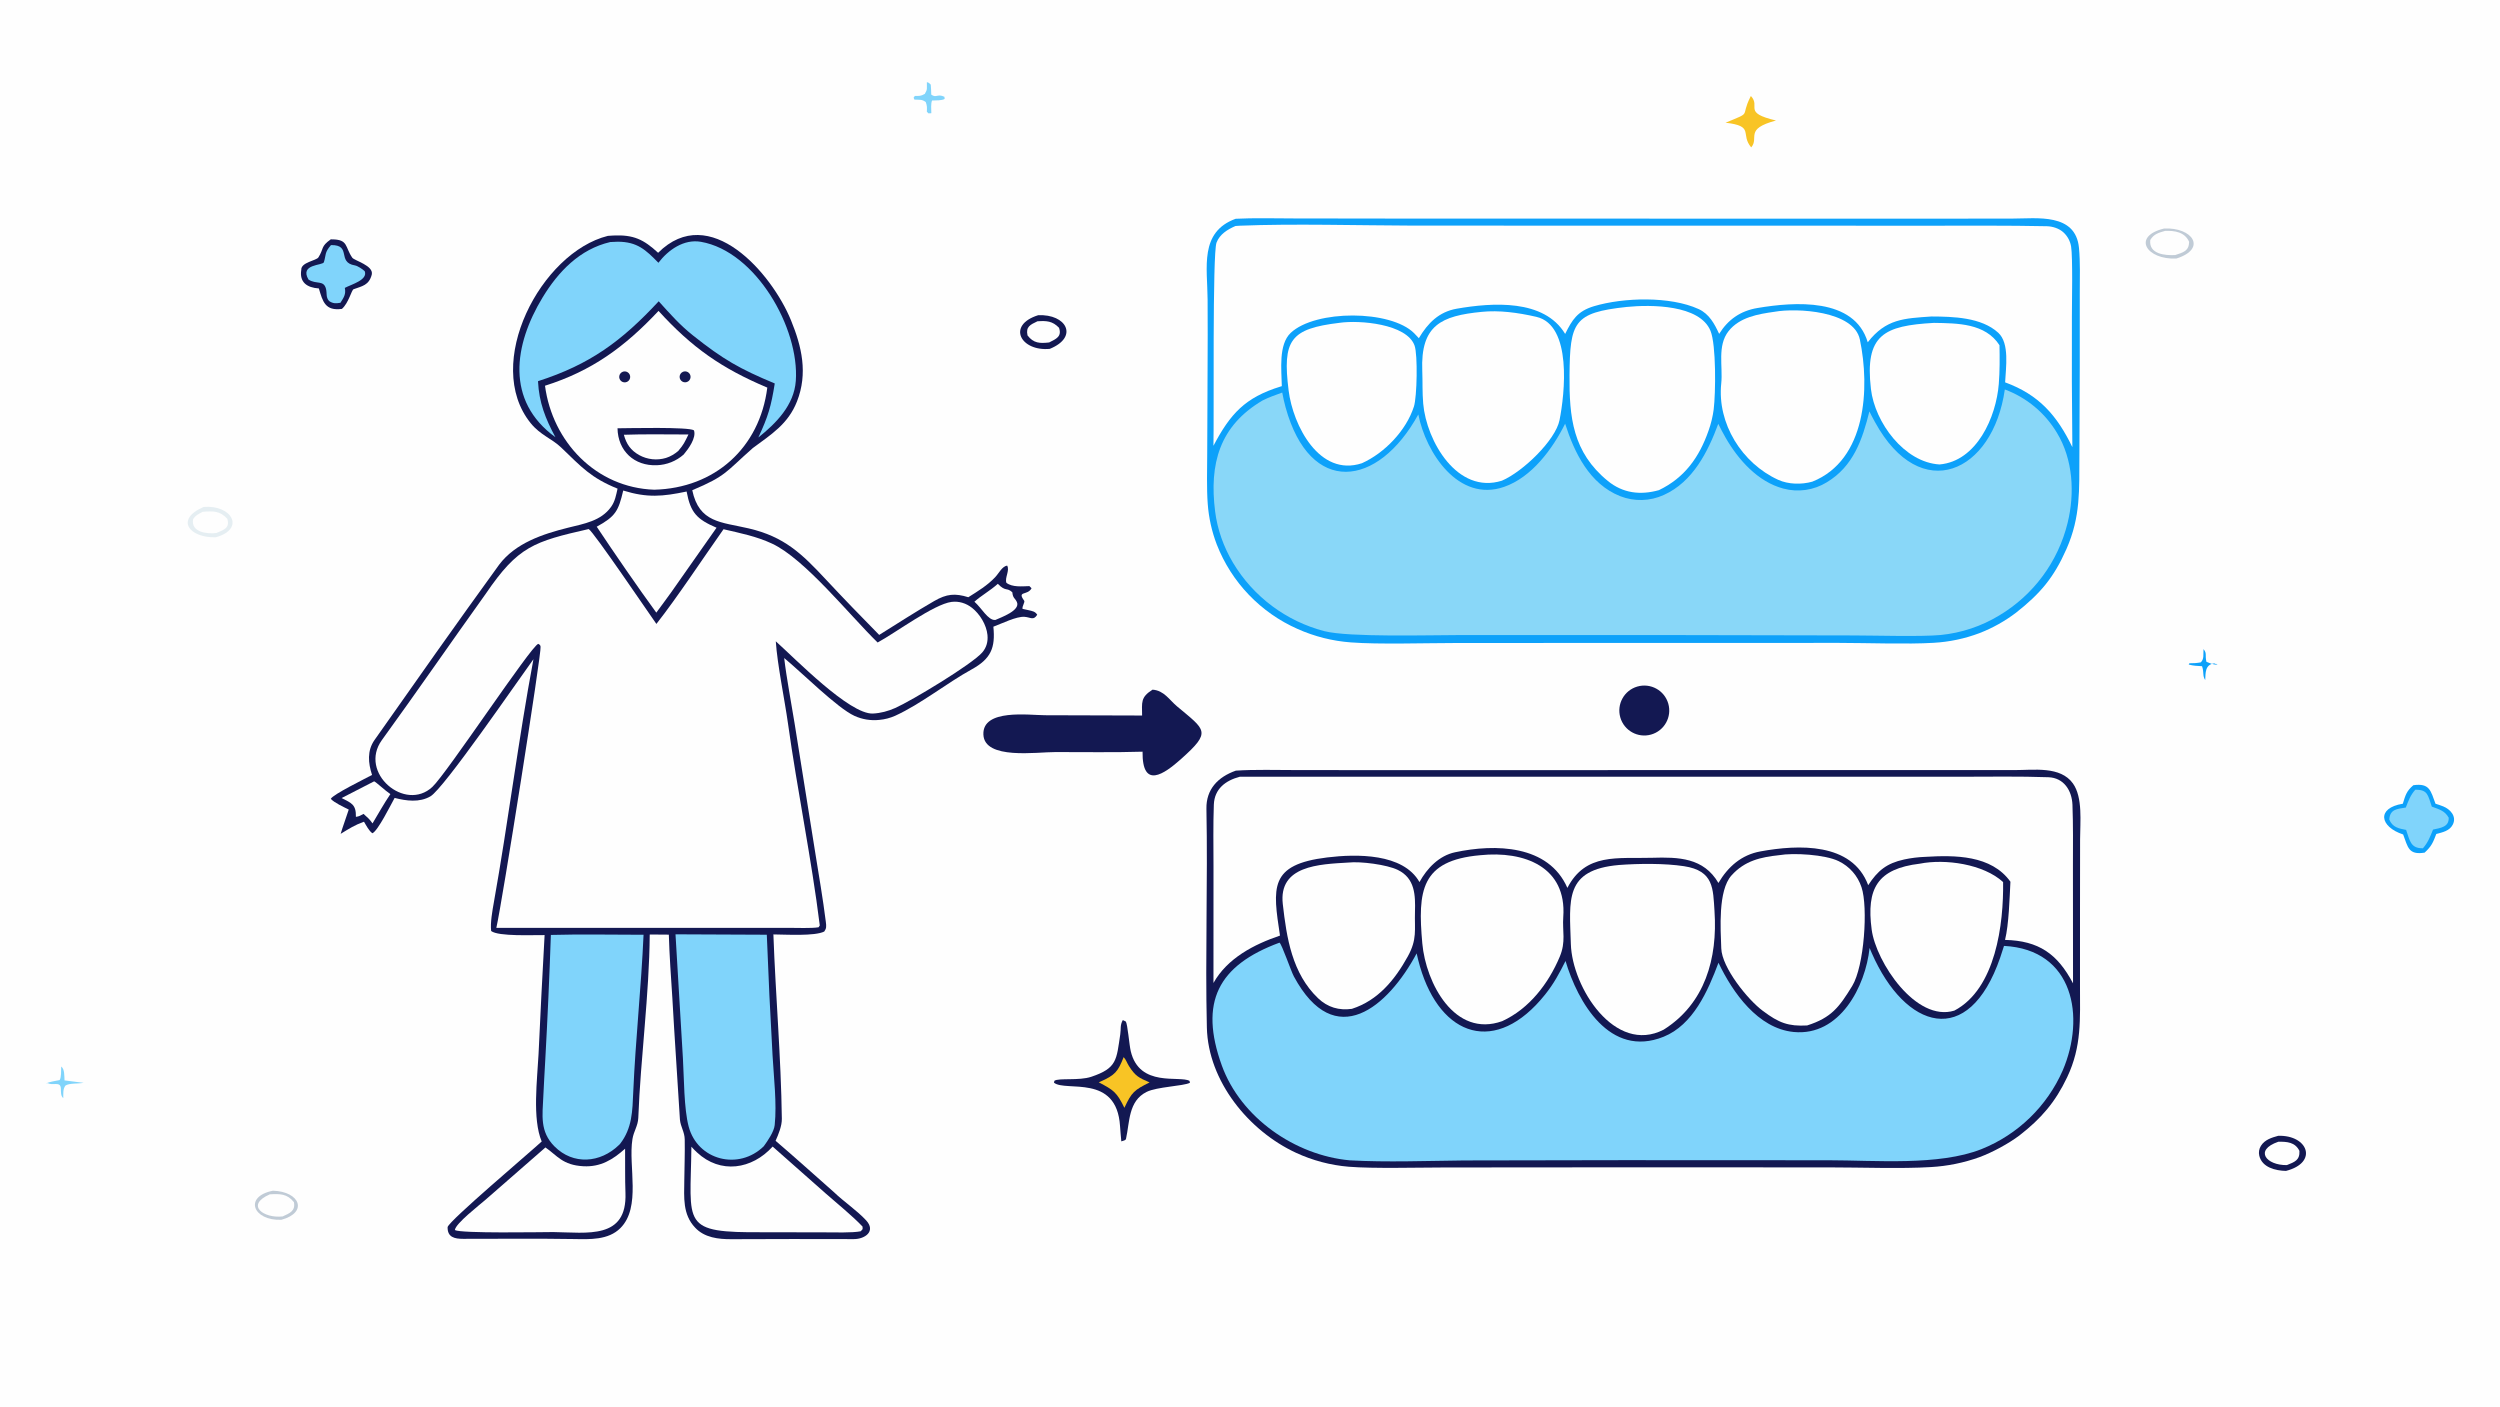 <svg version="1.1" xmlns="http://www.w3.org/2000/svg" style="display: block;" viewBox="0 0 2048 1152" width="1820" height="1024" preserveAspectRatio="none">
<path transform="translate(0,0)" fill="rgb(254,254,254)" d="M 0 0 L 2048 0 L 2048 1152 L 0 1152 L 0 0 z"/>
<path transform="translate(0,0)" fill="rgb(13,161,250)" d="M 1012.22 179.186 C 1026.45 178.387 1045.55 178.877 1060.03 178.9 L 1145.75 179.021 L 1416.74 179.072 L 1593.34 179.079 L 1648.42 179.025 C 1668.51 179.018 1700.37 174.173 1703.1 203.036 C 1704.23 214.984 1703.75 227.5 1703.75 239.536 L 1703.74 300.414 L 1703.45 372.718 C 1703.25 401.093 1704.59 423.011 1692.84 449.638 C 1682.47 473.128 1671.39 486.172 1651.52 501.806 C 1642.42 508.715 1632.4 514.324 1621.75 518.471 C 1609.63 523.063 1596.88 525.761 1583.94 526.47 C 1562.62 527.778 1529.41 526.551 1506.79 526.535 L 1348.52 526.544 L 1191.73 526.631 C 1168.36 526.649 1129.02 527.873 1106.64 526.129 C 1091.59 525.015 1076.86 521.303 1063.08 515.157 C 1032.69 501.773 1008.84 476.879 996.778 445.937 C 992.708 435.281 990.216 424.088 989.38 412.713 C 988.432 400.566 988.898 383.59 988.95 371.19 L 989.246 303.116 C 989.376 283.835 989.384 264.554 989.27 245.273 C 989.077 218.898 982.46 190.051 1012.22 179.186 z"/>
<path transform="translate(0,0)" fill="rgb(137,215,248)" d="M 1642.36 318.978 C 1660.21 325.605 1675.26 338.12 1685.03 354.456 C 1698.26 376.209 1699.78 404.001 1693.78 428.277 C 1686.02 460.003 1665.86 487.291 1637.81 504.033 C 1623.18 512.92 1606.73 518.402 1589.68 520.074 C 1573.57 521.573 1536.14 520.453 1518.43 520.425 L 1372.23 520.129 L 1195.27 520.121 C 1170.79 520.142 1104.97 522.043 1085.03 516.937 C 1053.65 508.823 1026.73 488.691 1010.08 460.892 C 1002.37 447.87 997.29 433.732 995.409 418.728 C 990.554 379.994 998.942 348.82 1034.23 328.021 C 1039.26 325.408 1045.05 323.467 1050.41 321.501 C 1051.16 325.585 1052.07 329.637 1053.16 333.646 C 1073.22 406.369 1128.8 399.688 1161.88 339.428 C 1168.12 370.957 1194.91 411.638 1232.09 398.777 C 1254.83 390.912 1271.84 367.692 1282.16 347.015 C 1289.77 370.903 1302.21 396.433 1327.16 406.33 C 1338.76 410.904 1351.72 410.548 1363.05 405.346 C 1386.71 394.69 1399.15 370.08 1407.61 347.111 C 1409.47 350.933 1411.46 354.694 1413.57 358.386 C 1423.93 376.49 1440.09 394.672 1460.95 400.151 C 1472.99 403.392 1485.84 401.535 1496.47 395.016 C 1518.34 381.895 1525.68 359.901 1531.4 336.956 C 1532.82 339.876 1534.38 342.749 1535.94 345.591 C 1573.43 414.106 1632.64 387.303 1642.36 318.978 z"/>
<path transform="translate(0,0)" fill="rgb(254,254,254)" d="M 1012.09 185.096 C 1013.24 184.994 1014.4 184.915 1015.56 184.859 C 1059.42 183.075 1112.89 184.644 1157.61 184.779 L 1391.35 184.821 L 1580.07 184.862 C 1612.05 184.864 1644.68 184.601 1676.69 185.273 C 1681.53 185.375 1686.96 187.083 1690.57 190.497 C 1693.79 193.533 1695.93 197.542 1696.65 201.91 C 1698.07 210.515 1697.33 249.01 1697.3 259.083 C 1697.14 294.787 1697.27 330.492 1697.67 366.194 C 1684.98 340.065 1670.29 323.311 1642.6 313.14 C 1643.19 301.038 1646.35 281.153 1636.99 272.542 C 1623.17 259.841 1599.93 259.282 1582.21 259.204 C 1559.7 260.786 1545.04 261.103 1530.05 280.328 C 1519.18 243.472 1469.96 247.154 1439.63 252.271 C 1425.88 254.592 1415.64 261.654 1408.33 273.45 C 1404.55 265.312 1400.28 257.148 1391.51 253.123 C 1368.3 242.465 1329.92 243.566 1305.85 250.757 C 1292.17 254.844 1287.91 261.962 1282.18 273.483 C 1264.92 244.768 1222.57 247.773 1193.49 252.803 C 1178.74 255.355 1169.69 264.608 1162.32 276.98 C 1161.08 275.605 1159.81 274.26 1158.51 272.944 C 1139.31 253.656 1077.61 253.547 1057.35 272.627 C 1047.19 282.198 1049.83 303.079 1050.06 316.26 L 1049.16 316.533 C 1019.71 325.586 1007.81 339.072 994.051 365.092 C 994.626 342.418 993.174 207.692 996.571 198.726 C 999.195 191.802 1005.64 187.915 1012.09 185.096 z"/>
<path transform="translate(0,0)" fill="rgb(254,254,254)" d="M 1332.52 251.399 C 1352.46 249.378 1392.52 249.484 1401.26 270.998 C 1405.96 282.569 1405.51 321.94 1403.85 335.362 C 1403.06 341.292 1401.65 347.122 1399.63 352.754 C 1392.04 374.456 1380.1 391.271 1359 401.424 C 1343.72 405.725 1329.44 403.924 1317.19 393.95 C 1288.3 370.418 1285.47 341.499 1285.76 307.292 C 1286.12 263.764 1289.11 256.029 1332.52 251.399 z"/>
<path transform="translate(0,0)" fill="rgb(254,254,254)" d="M 1453.63 255.354 C 1471.83 252.051 1518.66 254.549 1523.59 278.014 C 1531.93 317.756 1528.96 376.888 1484.61 394.492 C 1475.86 396.951 1465.05 396.779 1456.7 392.97 C 1427.04 379.439 1406.58 346.897 1410.05 313.962 C 1411.49 300.197 1406.57 283.203 1416.07 271.146 C 1425.1 259.783 1440.27 257.225 1453.63 255.354 z"/>
<path transform="translate(0,0)" fill="rgb(254,254,254)" d="M 1213.85 255.409 C 1227.97 253.984 1243.09 255.939 1258.59 259.499 C 1288.11 266.283 1281.85 322.706 1277.56 344.114 C 1274.31 360.383 1247.78 386.232 1230.33 393.697 C 1193.88 405.143 1168.57 361.276 1165.89 330.586 C 1165.09 321.41 1165.47 312.449 1165.12 303.663 C 1163.65 266.211 1180.82 258.647 1213.85 255.409 z"/>
<path transform="translate(0,0)" fill="rgb(254,254,254)" d="M 1097.37 264.382 C 1113.53 262.016 1152.44 265.144 1158.82 283.034 C 1161.51 290.558 1160.82 325.049 1158.29 332.942 C 1152.03 352.502 1134.36 370.978 1115.68 379.387 C 1080.79 390.899 1059.21 348.36 1055.65 319.908 C 1050.46 278.514 1056.95 269.223 1097.37 264.382 z"/>
<path transform="translate(0,0)" fill="rgb(254,254,254)" d="M 1584.25 264.444 C 1603.55 264.757 1626.37 264.685 1637.97 282.722 C 1638.21 292.855 1638.21 304.425 1637.41 314.462 C 1635.27 341.487 1619.45 377.757 1588.85 380.395 C 1559.97 378.692 1535.88 346.019 1532.68 318.671 C 1527.46 273.897 1543.58 266.754 1584.25 264.444 z"/>
<path transform="translate(0,0)" fill="rgb(19,24,82)" d="M 1012.39 631.16 C 1027.14 630.13 1046.79 630.667 1061.98 630.685 L 1146.7 630.751 L 1407.77 630.692 L 1593.6 630.699 L 1650.13 630.702 C 1666 630.72 1687.91 627.275 1698.16 641.666 C 1706.34 653.156 1704.03 673.351 1704.01 687.47 L 1703.94 744.506 L 1703.93 807.122 C 1703.94 834.511 1705.48 856.903 1693.4 882.28 C 1683.64 902.771 1672.17 916.055 1654.41 929.862 C 1645.52 936.606 1632.05 943.852 1621.6 947.71 C 1608.77 952.336 1595.33 955.072 1581.7 955.833 C 1557.97 957.327 1523.33 956.08 1498.58 956.089 L 1330 956.037 L 1182.96 956.159 C 1161.86 956.17 1125.06 957.185 1104.93 955.559 C 1089.95 954.313 1075.3 950.44 1061.65 944.117 C 1023.01 926.216 989.72 885.566 988.666 841.654 C 987.244 782.387 989.488 721.885 988.305 662.486 C 987.986 646.46 997.67 636.357 1012.39 631.16 z"/>
<path transform="translate(0,0)" fill="rgb(128,212,251)" d="M 1048.17 772.023 C 1050.13 773.402 1057.54 795.234 1059.94 799.697 C 1093.76 862.391 1137.21 824.424 1160.52 780.83 C 1161.31 784.445 1162.22 788.032 1163.24 791.586 C 1180.24 849.531 1225.67 864.681 1265.77 814.515 C 1272.98 805.493 1277.29 797.362 1282.48 787.039 C 1292.4 820.495 1318.63 866.889 1362.8 849.112 C 1386.99 839.373 1399.14 811.611 1407.78 788.486 C 1419.47 813.03 1440.16 842.325 1469.36 845.193 C 1507.12 848.903 1528.25 807.967 1531.56 776.36 C 1532.17 777.845 1532.8 779.322 1533.45 780.79 C 1560.62 842.693 1612.45 859.953 1638.56 784.265 L 1641.68 774.695 C 1698.93 777.686 1708.49 833.044 1689.78 876.707 C 1676.9 906.06 1653.03 929.188 1623.28 941.118 C 1588.41 954.976 1536 950.284 1497.91 950.247 L 1330.37 950.168 L 1199.45 950.407 C 1169.13 950.744 1135.61 952.01 1105.74 950.315 C 1060.9 946.248 1016.32 915.325 1000.89 872.573 C 982.241 820.877 997.666 790.676 1048.17 772.023 z"/>
<path transform="translate(0,0)" fill="rgb(254,254,254)" d="M 1015.6 636.166 L 1466.4 636.159 L 1606.09 636.156 C 1630 636.134 1654.17 635.721 1678.02 636.548 C 1690.71 636.988 1697.32 647.452 1697.76 659.185 C 1698.38 675.875 1698.17 692.533 1698.15 709.224 L 1698.22 805.364 C 1685.49 781.181 1670.12 770.448 1642.53 769.79 C 1645.68 756.986 1646.23 735.714 1646.94 722.115 C 1631.26 700.203 1601.44 700.305 1577.13 701.768 C 1571.34 701.974 1565.57 702.689 1559.9 703.905 C 1545.48 707.057 1538.23 713.054 1530.43 724.966 C 1517.26 689.669 1473.02 691.677 1442.18 697.292 C 1426.53 700.14 1415.63 709.802 1407.73 723.155 C 1395.62 702.392 1375.04 701.869 1353.35 702.526 C 1325.16 703.379 1298.94 698.261 1284 727.188 C 1268.54 691.834 1224.91 690.977 1191.96 698.01 C 1178.95 700.786 1169.09 711.041 1162.83 722.422 C 1149.41 698.692 1111.18 699.331 1087.29 702.231 C 1039.3 708.057 1042.67 726.978 1048.56 766.251 C 1027.32 773.425 1005.4 784.766 994.071 805.06 L 994.093 708.881 C 994.076 692.288 993.756 675.574 994.378 659.006 C 994.864 646.055 1003.99 639.233 1015.6 636.166 z"/>
<path transform="translate(0,0)" fill="rgb(254,254,254)" d="M 1326.36 708.423 C 1342.43 707.229 1363.79 706.991 1379.55 709.414 C 1404.08 713.185 1403.28 727.74 1404.53 746.375 C 1407.1 784.773 1396.84 821.919 1362.87 843.303 C 1322.9 863.906 1287.87 808.685 1286.84 773.141 C 1285.79 737.049 1281.18 712.345 1326.36 708.423 z"/>
<path transform="translate(0,0)" fill="rgb(254,254,254)" d="M 1457.51 700.381 C 1469.36 698.317 1495.16 699.882 1506.2 705.273 C 1515.11 709.56 1521.89 717.293 1524.97 726.688 C 1530.4 742.957 1527.22 791.427 1517.29 807.576 C 1506.7 824.805 1500.29 833.534 1480.39 839.849 C 1465.04 840.685 1457.28 837.792 1444.08 827.874 C 1431.81 818.791 1410.59 792.522 1410.06 776.692 C 1409.52 760.951 1407.3 729.434 1418.4 717.019 C 1429.38 704.752 1442.66 701.992 1457.51 700.381 z"/>
<path transform="translate(0,0)" fill="rgb(254,254,254)" d="M 1212.62 700.415 C 1248.66 696.681 1283.61 709.92 1280.63 751.011 C 1279.78 762.714 1282.96 771.156 1277.73 783.588 C 1268.48 805.61 1252.71 826.173 1230.63 836.314 C 1191.55 850.344 1168.04 804.919 1165.16 772.7 C 1161.29 729.433 1163.96 704.699 1212.62 700.415 z"/>
<path transform="translate(0,0)" fill="rgb(254,254,254)" d="M 1572.67 707.361 C 1593.6 703.194 1624.87 707.66 1640.94 722.41 C 1641.43 756.523 1635.02 809.812 1601.01 827.69 C 1569.62 837.348 1536.85 788.028 1533.28 761.386 C 1528.76 727.583 1538.07 711.503 1572.67 707.361 z"/>
<path transform="translate(0,0)" fill="rgb(254,254,254)" d="M 1104.53 706.434 C 1114.4 705.312 1136.17 708.107 1145.13 712.483 C 1159.2 719.356 1159.54 733.121 1159.15 746.834 C 1158.72 761.604 1161.07 769.167 1153.3 783.257 C 1142.8 802.282 1128.93 819.374 1107.47 826.239 C 1096.93 827.726 1087.63 825.055 1079.77 817.56 C 1058.43 797.201 1054 768.027 1050.86 740.409 C 1047.29 708.966 1080.48 707.824 1104.53 706.434 z"/>
<path transform="translate(0,0)" fill="rgb(19,24,82)" d="M 539.126 207.038 C 581.445 164.833 632.252 223.943 647.935 262.208 C 656.835 283.921 661.94 305.732 652.894 328.794 C 645.63 347.314 631.698 355.849 616.67 366.988 C 594.486 386.492 595.265 389.646 567.1 401.483 C 572.705 428.208 590.719 427.482 613.313 432.751 C 642.446 439.544 656.729 453.318 676.47 474.495 C 690.5 489.545 705.597 505.166 720.233 519.998 C 734.954 510.79 750.199 500.959 765.217 492.297 C 775.597 486.31 782.308 485.769 793.25 489.13 C 801.032 484.227 808.87 479.495 815.237 472.733 C 818.429 469.342 820.753 464.032 825.029 463.199 C 827.456 467.155 822.842 473.357 824.471 477.347 C 829.375 481.089 837.301 480.21 843.296 480.021 L 845.042 481.796 C 841.728 488.015 832.906 483.595 838.991 491.946 C 839.857 493.134 837.333 496.118 837.618 498.654 C 839.177 498.978 840.732 499.319 842.284 499.674 C 845.806 500.496 847.985 500.733 849.696 503.488 C 846.523 508.471 844.381 505.54 839.245 505.179 C 832.616 504.715 820.761 510.678 813.769 513.265 C 815.533 530.659 811.754 539.56 795.955 548.253 C 775.603 559.45 754.337 576.627 733.409 586.179 C 729.264 588.035 724.84 589.189 720.317 589.596 C 713.339 590.34 706.29 589.189 699.911 586.267 C 685.864 579.853 656.507 550.519 642.409 538.93 C 644.249 554.915 648.355 576.305 650.942 592.502 L 667.777 697.901 C 670.794 716.716 674.14 736.042 676.515 754.94 C 676.988 758.707 677.102 760.298 675.216 762.93 C 667.435 766.858 643.787 765.376 633.561 765.289 C 635.383 815.578 639.826 866.004 640.485 916.276 C 640.563 922.218 637.74 928.93 635.363 934.318 C 651.51 948.103 667.246 962.375 683.187 976.399 C 691.176 984.104 702.082 991.388 709.51 999.449 C 717.836 1008.49 708.432 1014.85 699.479 1014.83 C 666.103 1014.79 632.746 1014.67 599.398 1014.9 C 588.531 1014.97 577.078 1013.66 569.449 1005.43 C 559.139 994.586 560.421 980.704 560.576 966.941 C 560.704 955.652 561.135 944.484 560.929 933.219 C 560.838 927.063 557.551 922.904 556.999 916.992 C 555.016 883.913 552.634 850.838 550.817 817.751 C 549.705 800.446 548.387 782.776 547.909 765.477 L 532.261 765.354 C 531.887 814.569 524.781 866.186 522.891 915.542 C 522.593 922.275 519.153 926.308 518.082 933.007 C 514.554 955.068 525.443 988.664 508.196 1005.85 C 498.293 1015.72 483.173 1014.99 470.51 1014.78 C 440.087 1014.28 409.845 1014.63 379.441 1014.61 C 372.479 1014.61 366.429 1013.37 366.684 1004.94 C 368.424 999.323 432.668 945.057 443.762 934.88 C 435.945 916.281 440.147 884.078 441.18 863.281 C 442.664 830.792 444.318 798.312 446.142 765.84 C 436.938 765.692 408.317 767.161 402.351 762.494 C 401.524 756.016 403.404 745.542 404.573 738.99 C 416.371 672.857 424.64 605.902 436.993 539.909 C 424.103 557.614 363.586 645.859 352.603 652.211 C 343.579 657.431 332.884 655.963 323.279 653.491 C 320.108 659.168 309.629 680.411 305.082 682.446 C 302.291 680.573 300.015 676.045 298.179 672.991 C 290.387 675.785 286.142 678.613 279.061 682.921 C 280.841 676.781 283.674 669.446 285.694 663.045 C 281.568 660.925 273.847 657.467 270.992 654.261 C 272.619 650.691 299.384 637.618 304.784 634.682 C 301.598 624.974 300.645 614.834 306.79 606.092 C 340.572 558.052 374.428 509.979 408.926 462.448 C 422.261 444.739 444.728 437.336 465.328 432.199 C 478.332 428.956 492.347 426.712 500.592 415.15 C 503.885 410.533 504.676 405.607 505.901 400.203 C 483.972 391.305 476.462 382.583 459.681 366.485 C 452.017 359.132 442.693 356.408 434.717 346.539 C 395.374 297.852 443.209 206.789 497.985 193.179 C 499.509 193.051 501.035 192.952 502.563 192.881 C 519.14 192.138 527.351 196.181 539.126 207.038 z"/>
<path transform="translate(0,0)" fill="rgb(254,254,254)" d="M 482.25 433.294 C 486.163 435.323 531.399 502.121 537.716 510.999 C 554.549 489.657 576.471 456.414 592.715 433.439 C 606.379 436.617 619.654 439.243 632.461 445.222 C 659.395 457.794 695.96 503.84 718.955 526.208 C 733.614 518.298 765.097 494.835 779.453 492.964 C 785.541 492.17 791.498 494.047 796.292 497.833 C 802.757 502.94 808.13 511.791 808.935 520.057 C 809.453 525.381 808.183 530.307 804.639 534.377 C 796.111 544.17 746.588 574.021 733.334 579.865 C 727.513 582.432 721.505 584.078 715.139 584.391 C 695.964 585.335 651.008 539.028 635.526 525.221 C 636.797 544.383 642.772 572.87 645.531 592.642 C 653.108 646.949 664.855 703.755 671.56 757.925 L 670.602 759.43 C 665.005 760.416 652.169 759.89 645.652 759.902 L 593.003 759.941 L 406.601 759.929 C 411.238 739.892 443.722 534.544 442.844 529.69 C 442.557 528.107 442.28 528.17 440.95 527.304 C 435.07 528.936 366.031 633.436 354.16 644.522 C 331.859 665.349 293.434 632.868 312.892 606.044 C 341.387 566.762 369.625 525.801 397.949 486.276 C 424.463 447.319 437.405 443.553 482.25 433.294 z"/>
<path transform="translate(0,0)" fill="rgb(128,212,251)" d="M 499.924 198.233 C 501.956 198.071 503.993 197.982 506.032 197.966 C 522.023 197.991 528.959 204.587 539.367 215.209 C 547.432 204.655 560.228 195.608 574.221 198.049 C 619.186 205.893 655.001 268.8 651.927 311.959 C 650.509 331.857 635.813 346.642 621.222 358.318 C 629.281 341.086 631.697 332.804 634.681 314.058 C 606.014 302.113 592.475 294.436 567.665 274.712 C 556.408 265.701 549.237 257.351 539.605 246.757 C 509.238 279.451 483.329 298.502 440.728 312.188 C 441.612 329.867 446.793 342.793 455.003 358.101 C 413.895 328.24 421.024 282.337 444.433 243.717 C 457.32 222.456 474.892 204.082 499.924 198.233 z"/>
<path transform="translate(0,0)" fill="rgb(254,254,254)" d="M 539.469 254.631 C 566.748 284.605 591.142 301.687 628.573 317.445 C 622.344 366.789 585.539 399.844 535.901 401.077 C 488.33 399.405 452.595 362.007 446.463 315.913 C 485.113 303.708 511.941 283.963 539.469 254.631 z"/>
<path transform="translate(0,0)" fill="rgb(19,24,82)" d="M 505.867 350.765 C 514.459 350.734 564.272 349.49 568.501 352.446 C 570.598 358.694 563.834 367.783 560.044 372.275 C 553.976 377.633 546.24 380.723 538.15 381.02 C 519.619 381.785 506.179 369.349 505.867 350.765 z"/>
<path transform="translate(0,0)" fill="rgb(254,254,254)" d="M 511.072 356.077 C 527.788 355.429 547.068 355.855 563.976 355.836 C 560.799 362.285 560.288 363.858 555.573 369.376 C 552.734 371.814 549.121 373.973 545.535 375.065 C 538.209 377.253 530.313 376.406 523.618 372.716 C 516.599 368.789 513.11 363.61 511.072 356.077 z"/>
<path transform="translate(0,0)" fill="rgb(19,24,82)" d="M 510.312 304.426 C 512.606 303.649 515.101 304.832 515.954 307.098 C 516.806 309.364 515.708 311.898 513.471 312.826 C 511.957 313.454 510.22 313.206 508.941 312.18 C 507.662 311.154 507.044 309.511 507.33 307.897 C 507.615 306.282 508.759 304.951 510.312 304.426 z"/>
<path transform="translate(0,0)" fill="rgb(19,24,82)" d="M 559.372 304.563 C 561.531 303.583 564.079 304.455 565.186 306.551 C 566.294 308.647 565.577 311.243 563.551 312.474 C 562.127 313.339 560.342 313.343 558.915 312.485 C 557.488 311.627 556.654 310.048 556.75 308.386 C 556.846 306.723 557.855 305.251 559.372 304.563 z"/>
<path transform="translate(0,0)" fill="rgb(128,212,251)" d="M 451.277 765.717 C 475.423 765.001 502.814 765.58 527.2 765.574 C 525.328 808.198 520.61 851.513 518.765 894.224 C 518.093 909.788 517.936 924.028 507.969 936.815 C 507.652 937.152 507.328 937.482 506.996 937.805 C 491.816 952.53 469.608 954.361 454.222 938.903 C 442.106 926.729 444.392 913.479 445.087 897.922 C 445.539 887.796 446.176 877.588 446.721 867.445 C 448.591 833.552 450.11 799.641 451.277 765.717 z"/>
<path transform="translate(0,0)" fill="rgb(128,212,251)" d="M 553.369 765.206 L 628.168 765.544 C 629.421 798.547 630.994 831.537 632.887 864.509 C 633.885 882.42 636.475 903.771 634.641 921.415 C 634.074 926.875 628.929 934.313 625.673 938.794 C 605.097 958.877 571.498 950.248 564.174 922.712 C 560.223 907.858 560.399 882.938 559.445 866.844 L 553.369 765.206 z"/>
<path transform="translate(0,0)" fill="rgb(254,254,254)" d="M 632.955 939.035 L 676.676 977.679 C 685.251 985.156 699.161 996.6 706.578 1004.55 C 706.699 1007.28 707.077 1006.2 705.088 1008.41 C 698.495 1009.81 682.775 1009.31 675.349 1009.3 L 625.5 1009.2 C 556.985 1009.68 565.722 1003.48 566.392 939.16 C 567.823 940.768 569.331 942.307 570.91 943.769 C 590.127 961.757 615.961 957.822 632.955 939.035 z"/>
<path transform="translate(0,0)" fill="rgb(254,254,254)" d="M 446.824 939.757 C 456.49 946.402 460.797 954.251 477.91 955.155 C 491.998 955.899 502.015 949.777 512.078 940.775 C 512.2 952.488 511.929 965.401 512.375 976.986 C 513.854 1015.43 480.87 1009.41 453.25 1009.06 C 442.792 1009.09 377.795 1010.31 372.633 1007.42 C 373.046 1002.16 392.728 986.981 397.728 982.608 L 446.824 939.757 z"/>
<path transform="translate(0,0)" fill="rgb(254,254,254)" d="M 510.548 401.751 C 530.242 407.851 542.78 406.686 562.469 402.557 C 565.729 420.096 571.003 425.341 586.996 432.209 L 550.033 484.833 C 546.004 490.484 541.764 496.139 537.645 501.738 C 522.874 481.543 502.537 451.981 488.842 431.374 C 504.259 422.904 506.619 418.539 510.548 401.751 z"/>
<path transform="translate(0,0)" fill="rgb(254,254,254)" d="M 306.486 639.916 C 307.816 640.244 316.118 648.017 319.793 650.38 C 314.994 657.392 309.621 666.93 305.167 674.367 C 302.604 670.731 301.146 669.553 297.806 666.578 C 295.324 667.901 294.347 668.628 291.557 669.013 C 291.775 658.74 287.842 657.74 279.855 653.593 L 306.486 639.916 z"/>
<path transform="translate(0,0)" fill="rgb(254,254,254)" d="M 817.42 478.147 C 824.026 484.95 824.694 480.777 829.304 485.112 C 829.791 490.138 831.374 489.575 832.991 492.972 C 836.346 500.019 819.565 505.813 815.375 507.758 C 809.366 508.269 804.108 497.78 798.223 492.828 C 803.835 487.765 811.034 483.866 817.42 478.147 z"/>
<path transform="translate(0,0)" fill="rgb(19,24,82)" d="M 944.154 564.842 C 953.574 565.473 957.886 573.181 964.215 578.5 C 987.637 598.186 992.836 599.067 967.502 621.648 C 953.607 634.033 935.635 646.739 935.982 615.631 C 913.015 616.351 887.88 615.896 864.75 615.938 C 849.358 615.858 806.412 622.504 805.589 601.595 C 804.75 580.287 842.935 585.741 856.121 585.774 L 935.609 586.014 C 935.552 575.245 934.153 571.137 944.154 564.842 z"/>
<path transform="translate(0,0)" fill="rgb(19,24,82)" d="M 919.801 835.433 L 922.251 836.628 C 923.739 838.714 925.078 855.702 926.312 860.917 C 933.415 890.93 966.368 880.655 974.46 885.243 L 974.791 886.82 C 969.039 889.596 947.81 890.056 939.338 894.258 C 924.295 901.72 925.52 918.811 922.432 932.657 C 922.123 934.039 920.374 934.175 918.585 934.79 C 918.385 933.428 917.619 923.611 917.532 922.237 C 914.791 879.089 873.082 894.526 863.411 886.727 L 863.769 885.158 C 867.385 882.67 883.88 885.28 893.986 881.883 C 915.184 874.756 914.542 868.165 917.718 847.113 C 918.432 842.376 917.407 839.751 919.801 835.433 z"/>
<path transform="translate(0,0)" fill="rgb(248,196,37)" d="M 920.505 865.769 C 922.657 868.193 923.103 870.35 924.819 873.062 C 930.116 881.435 933.085 882.777 941.742 886.492 C 929.151 892.813 927.108 894.396 921.11 907.312 C 914.903 894.664 912.481 892.877 900.107 886.432 L 901.132 885.988 C 913.566 880.486 915.774 877.708 920.505 865.769 z"/>
<path transform="translate(0,0)" fill="rgb(19,24,82)" d="M 270.953 196.036 L 271.91 196.036 C 285.482 196.115 282.458 202.186 288.552 211.024 C 290.254 213.493 306.271 217.449 304.559 224.89 C 302.244 233.709 296.663 234.309 289.64 236.89 C 287.994 237.495 285.602 248.209 280.096 252.988 C 266.45 254.82 264.388 247.058 261.214 236.237 C 251.329 235.603 245.138 231.033 246.816 220.963 C 246.497 214.807 259.148 213.459 260.833 210.814 C 265.529 203.443 262.481 201.986 270.953 196.036 z"/>
<path transform="translate(0,0)" fill="rgb(128,212,251)" d="M 271.136 200.729 C 288.45 200.424 275.685 214.913 290.77 217.373 C 292.949 217.728 297.088 220.471 298.779 222.101 C 301.546 229.26 288.09 232.807 282.48 235.775 C 283.539 241.063 281.622 243.597 278.891 247.988 C 275.062 248.582 272.831 248.696 269.627 246.557 C 266.79 243.559 267.995 240.33 267.057 236.584 C 265.183 229.095 259.129 233.155 252.722 228.957 C 245.16 216.103 264.435 217.547 265.314 214.758 C 267.224 208.692 265.725 206.896 271.136 200.729 z"/>
<path transform="translate(0,0)" fill="rgb(13,161,250)" d="M 1977 643.094 C 1990.48 641.19 1991.2 647.662 1995.17 658.255 C 1997.3 658.895 1999.4 659.622 2001.47 660.435 C 2007.26 662.771 2012.68 668.61 2009.37 675.258 C 2006.75 680.517 2001.05 681.622 1995.81 683.031 C 1993.06 690.255 1991.89 693.065 1986.25 698.31 C 1973.04 700.398 1972.62 693.965 1968.67 683.441 C 1949.37 677.141 1946.63 661.726 1968.39 658.252 C 1970.6 651.085 1971.38 647.945 1977 643.094 z"/>
<path transform="translate(0,0)" fill="rgb(128,212,251)" d="M 1978.58 646.809 C 1989.15 646.568 1988.97 651.736 1992.13 660.615 C 1998.15 662.908 2002.74 663.909 2005.97 669.683 C 2006.31 677.351 1999.28 678.064 1993.16 679.419 C 1990.71 685.393 1989.11 689.835 1984.87 694.722 C 1974.59 694.985 1974.07 688.065 1971.09 679.687 C 1965.07 678.582 1959.82 677.521 1957.31 671.184 C 1957.86 662.607 1963.78 662.568 1970.85 661.367 C 1973.08 655.64 1974.52 651.407 1978.58 646.809 z"/>
<path transform="translate(0,0)" fill="rgb(19,24,82)" d="M 1341.27 562.299 C 1352.14 559.123 1363.53 565.392 1366.66 576.28 C 1369.78 587.168 1363.46 598.525 1352.56 601.605 C 1341.73 604.665 1330.46 598.394 1327.35 587.574 C 1324.24 576.754 1330.46 565.456 1341.27 562.299 z"/>
<path transform="translate(0,0)" fill="rgb(19,24,82)" d="M 1866.33 930.224 C 1890.66 929.456 1899.43 952.102 1872.67 958.976 C 1864.18 958.791 1853.13 956.196 1850.8 946.549 C 1850.14 943.772 1850.63 940.842 1852.16 938.433 C 1855.34 933.364 1860.94 931.707 1866.33 930.224 z"/>
<path transform="translate(0,0)" fill="rgb(254,254,254)" d="M 1866.42 935.08 C 1873.54 934.987 1880.13 935.39 1883.69 942.559 C 1884.12 950.246 1879.7 951.696 1873.39 954.215 C 1856.72 954.525 1846.21 942.026 1866.42 935.08 z"/>
<path transform="translate(0,0)" fill="rgb(19,24,82)" d="M 850.421 258.164 C 873.521 257.031 883.998 275.922 860.001 285.717 C 836.197 287.976 824.391 266.386 850.421 258.164 z"/>
<path transform="translate(0,0)" fill="rgb(254,254,254)" d="M 849.854 263.139 C 857.308 262.637 862.167 262.844 867.551 268.451 C 870.03 275.667 865.225 277.557 859.458 280.473 C 851.919 281.314 846.732 281.233 841.744 274.715 C 840.18 267.541 844.006 265.964 849.854 263.139 z"/>
<path transform="translate(0,0)" fill="rgb(192,203,214)" d="M 1772.76 187.173 C 1795.97 185.939 1808.42 203.691 1782.88 211.742 C 1758.55 212.901 1746.06 193.654 1772.76 187.173 z"/>
<path transform="translate(0,0)" fill="rgb(254,254,254)" d="M 1773.59 189.11 C 1781.54 188.793 1789.72 189.997 1793.35 198.057 C 1793.16 205.766 1788.35 206.705 1781.91 208.899 C 1773.52 209.292 1760.21 208.181 1761.49 196.578 C 1764.38 191.655 1768.31 190.625 1773.59 189.11 z"/>
<path transform="translate(0,0)" fill="rgb(229,238,242)" d="M 166.869 415.178 C 190.125 413.304 201.13 433.353 176.76 440.025 C 155.534 440.728 142.735 425.543 166.869 415.178 z"/>
<path transform="translate(0,0)" fill="rgb(254,254,254)" d="M 166.016 419.178 C 174.326 418.487 180.13 418.242 186.191 424.865 C 188.53 432.34 183.418 433.924 177.415 436.491 C 169.674 437.551 156.254 435.915 158.189 425.257 C 160.106 422.018 162.7 421 166.016 419.178 z"/>
<path transform="translate(0,0)" fill="rgb(192,203,214)" d="M 223.634 975.185 C 245.777 975.885 252.587 993.008 230.488 999.018 C 207.302 999.956 199.337 979.963 223.634 975.185 z"/>
<path transform="translate(0,0)" fill="rgb(254,254,254)" d="M 221.061 978.155 C 229.334 977.692 235.235 977.601 240.773 984.576 C 242.162 991.754 237.348 993.623 231.569 996.254 C 216.171 998.058 200.593 987.067 221.061 978.155 z"/>
<path transform="translate(0,0)" fill="rgb(248,196,37)" d="M 1434.32 78.625 C 1442.76 87.542 1427.17 92.106 1454.9 98.701 C 1428.55 105.729 1441.43 112.823 1434.59 120.702 C 1425.3 109.742 1437.78 103.316 1413.56 100.498 C 1436.07 91.23 1425.34 96.425 1433.86 79.527 L 1434.32 78.625 z"/>
<path transform="translate(0,0)" fill="rgb(128,212,251)" d="M 759.288 67.275 C 761.082 67.747 761.155 68.035 762.482 69.299 C 762.726 72.17 762.816 74.624 762.884 77.48 C 767.007 80.542 767.856 76.499 773.659 79.254 L 773.869 81.011 C 771.538 82.426 766.631 82.208 763.607 82.315 C 762.42 84.195 762.893 90.118 762.941 92.727 L 760.553 92.838 L 759.276 91.496 C 759.397 88.064 759.587 86.904 758.373 83.571 C 755.181 81.229 753.645 81.832 749.072 81.579 L 748.428 80.016 L 749.411 78.587 C 753.08 78.575 754.345 78.784 757.616 76.89 C 759.991 72.918 759.179 72.592 759.288 67.275 z"/>
<path transform="translate(0,0)" fill="rgb(128,212,251)" d="M 50.141 873.49 C 53.075 875.72 52.619 881.205 52.861 884.856 L 68.522 886.849 C 63.39 887.717 56.736 886.991 53.576 889.115 C 51.415 892.075 51.899 895.488 51.837 899.36 C 49.685 897.578 49.964 894.427 49.846 891.439 C 49.592 884.974 42.653 889.8 38.74 886.75 L 38.761 887.534 L 38.061 887.285 C 39.703 886.126 46.425 885.071 48.858 884.582 C 50.329 882.394 50.019 876.636 50.141 873.49 z"/>
<path transform="translate(0,0)" fill="rgb(13,161,250)" d="M 1805.11 531.624 C 1808.11 535.169 1806.19 536.247 1807.49 542.002 C 1811.06 543.444 1812.28 544.085 1816.14 544.448 L 1815.94 543.427 L 1816.4 544.106 L 1816.16 544.224 L 1813.96 543.306 C 1806.17 544.249 1806.84 551.38 1806.51 556.996 C 1804.06 553.09 1805.73 550.862 1803.91 545.614 C 1799.83 545.373 1796.96 545.339 1793 544.264 L 1793.53 543.22 C 1797.36 543.159 1799.12 543.162 1802.92 542.466 C 1805.68 539.585 1804.85 536.563 1805.11 531.624 z"/>
</svg>